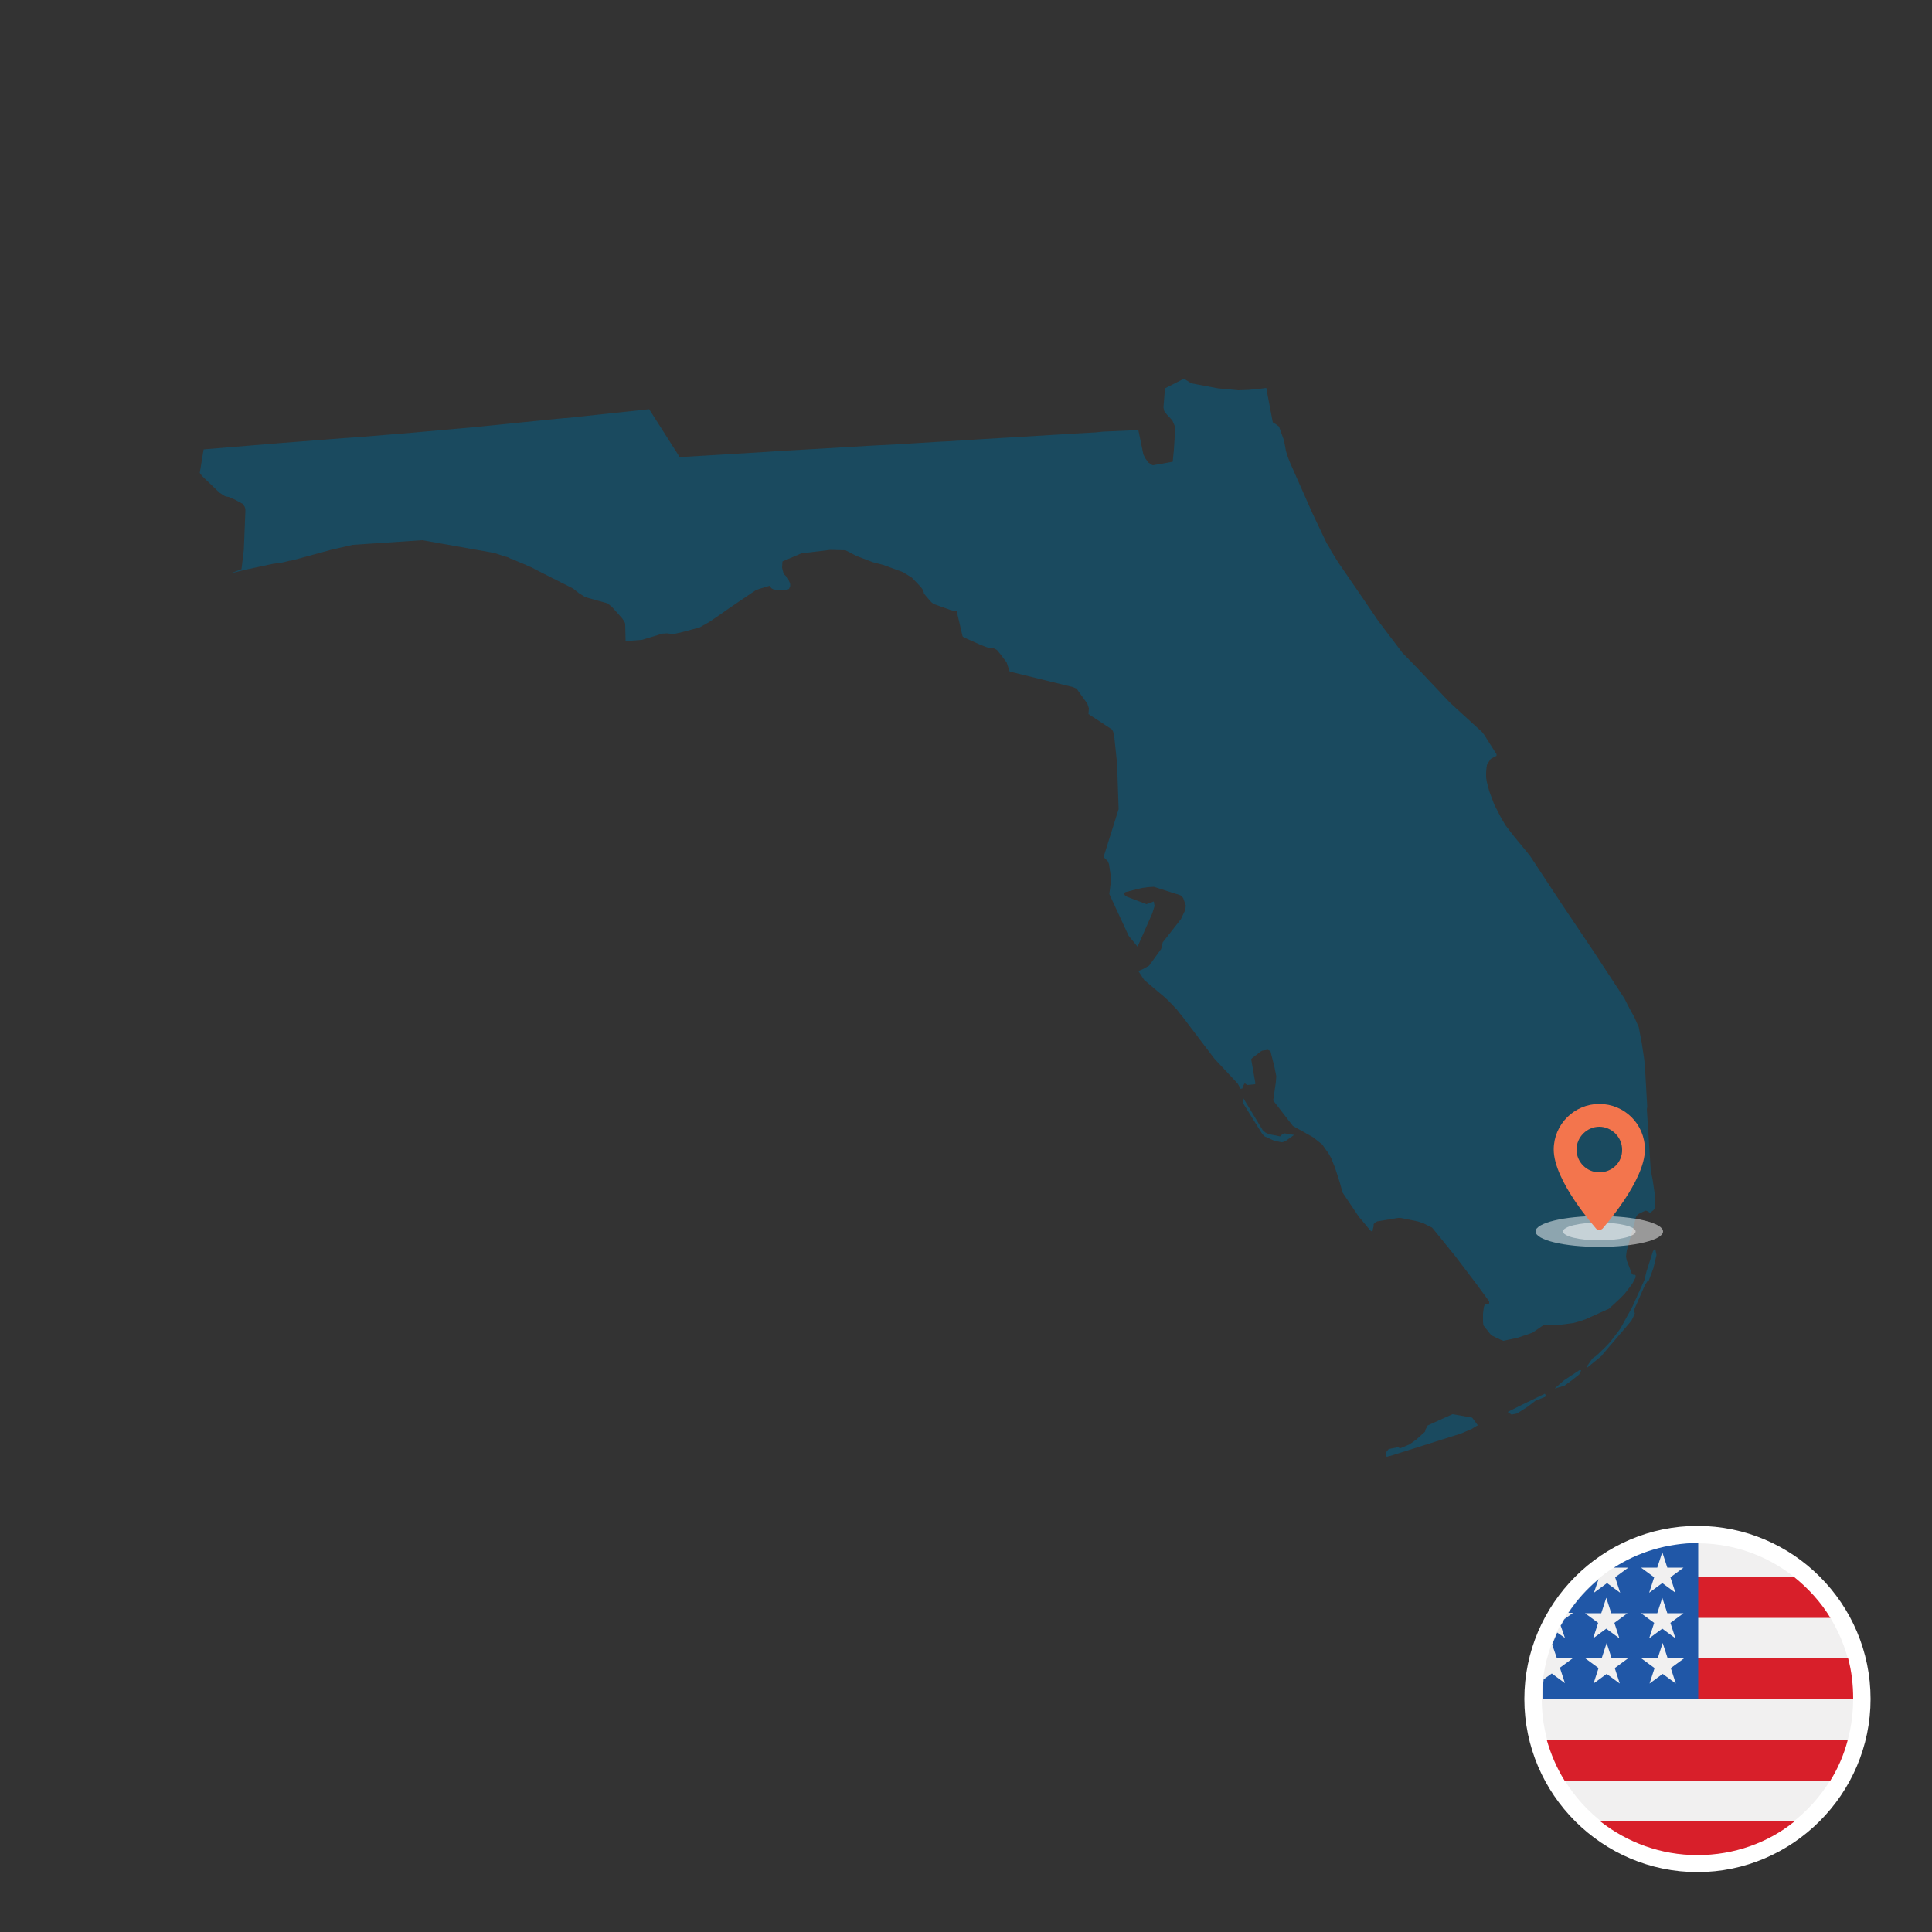 <svg xmlns="http://www.w3.org/2000/svg" xmlns:xlink="http://www.w3.org/1999/xlink" id="Layer_1" x="0px" y="0px" viewBox="0 0 500 500" style="enable-background:new 0 0 500 500;" xml:space="preserve">
<rect x="0" y="0" width="500" height="500" fill="#333333" stroke="none"/>
<style type="text/css">
	.st0{fill:#1A4A5F;}
	.st1{opacity:0.5;fill:#FFFFFF;enable-background:new    ;}
	.st2{fill:#F3754D;}
	.st3{fill:#F1F0F0;stroke:#FFFFFF;stroke-width:5;stroke-miterlimit:10;}
	.st4{fill:#D81F2A;stroke:#FFFFFF;stroke-width:5;stroke-miterlimit:10;}
	.st5{fill:#F1F0F0;}
	.st6{fill:#FFFFFF;}
	.st7{fill:#D81F2A;}
	.st8{fill:#2057A7;}
</style>
<g>
	<polygon class="st0" points="332.4,293.3 334.8,293.7 334.8,293.8 332.7,295.3 332.2,295.5 331.8,295.6 331.1,295.5 329.7,295.2    327.3,294.1 327.1,293.9 326.9,293.7 326.5,293.2 321.7,285.5 321.7,284.1 326.8,292.5 327.5,293.1 328.3,293.5 331.3,294.1    331.8,293.6  "></polygon>
	<path id="Monroe" class="st0" d="M408.9,354.5l-4.1,2.7l-2.2,1.9l-0.2,0.2l0,0v0l0.2,0l2.3-0.7l1.9-1.4l1.9-1.5l0.5-1L408.9,354.5z   "></path>
	<polygon class="st0" points="381,366.9 382.4,368.8 382.4,368.9 382.2,369 381.7,369.3 380.9,369.8 378.1,371 360.1,376.7    358.9,377 358.8,376.9 358.6,376.1 358.7,375.9 359.4,375 361.5,374.6 361.9,374.5 362.2,374.8 362.4,374.8 364.1,374.1    364.8,373.8 366.6,372.5 368.8,370.5 368.9,370 369.5,368.9 375.9,366 377.7,366.3  "></polygon>
	<polygon class="st0" points="428.7,324.8 427.9,328.2 426.7,331.4 426.4,331.5 425.7,332.6 422.9,339 422.8,339.2 423.1,339.9    422.8,340.6 422.2,341.8 414.7,350.6 414.5,350.9 410.7,354 410.6,353.9 410.6,353.8 410.7,353.6 412.1,351.6 413.2,350.8    415.4,348.7 416.8,347.2 419.3,343.9 419.7,343.2 422.4,338.3 425.6,331.2 426.1,329.1 427.8,323.8 428.2,323.3 428.4,323.3  "></polygon>
	<polygon class="st0" points="399.8,360.7 400.1,361.2 399.9,361.5 397.4,362.5 395.3,364.1 392.6,365.8 391.2,366.1 390.4,365.6    390.3,365.5 390.2,365.4 394.2,363.4 399.8,360.7  "></polygon>
	<polygon class="st0" points="428.4,311.7 428.2,312.8 427.9,313.2 427,313.9 426.6,313.6 426,313.3 425.4,313.5 424,314.2    423.6,314.6 423.4,315 421,323.7 420.8,325.2 421,326.2 422.3,329.6 422.6,329.9 423.1,329.9 423.3,330.1 423.3,330.6 422.4,332.3    420.4,334.9 420.3,335 419.1,336.2 416.4,338.7 410.4,341.4 409,341.9 407.2,342.4 404.2,342.8 399.5,342.9 396.6,344.9    392.8,346.2 389.1,347 388.3,346.7 386.2,345.7 385.8,345.4 383.9,343 383.8,342 383.8,340 384,338.4 384.1,338 384.4,337.5    384.7,337.4 385.3,337.5 385.4,337.2 385.4,336.8 382.1,332.3 376.7,325.2 371.2,318.4 370.8,317.9 370.6,317.7 368.4,316.6    367.2,316.2 366.9,316.1 362.4,315.2 361.8,315.2 356.4,316.1 355.9,316.4 355.5,316.8 355.5,317.3 355.3,318.1 355.2,318.7    354.8,318.6 354.6,318.4 351.6,314.8 347.5,308.7 347,307 346.7,305.9 345.5,302.2 344.5,299.7 343.7,298.3 343.6,298.2    342.2,296.2 339.8,294.3 334.6,291.4 329.5,284.8 330.2,280 330.3,278.5 329.8,276 328.9,272.5 328.8,272 328.1,271.7 326.7,271.9    326.3,272.1 324.1,273.8 323.8,274.1 324.9,280.4 324.8,280.6 322.8,280.8 322.2,280.4 322.1,280.4 321.8,280.9 321.5,281.7    320.9,281.8 320.7,281.1 320.4,280.6 320.3,280.4 320.3,280.4 314.3,274 306.1,263.2 305.6,262.6 304.9,261.7 304.5,261.2    302.4,259 301.2,257.9 298.7,255.8 296.1,253.6 294.6,251.3 295.8,250.8 297.4,249.9 300.5,245.6 300.6,245.3 300.9,243.9    305.6,237.9 305.7,237.7 306.7,235.6 306.9,234.4 306.2,232.4 305.5,231.7 298.6,229.5 297,229.6 295.6,229.8 294.3,230.1    291.2,230.9 291.1,231 290.9,231.3 291.2,231.8 291.7,232.1 296.7,234 298.6,233.3 298.8,234.5 298.2,236.4 294.4,245 292.1,242.2    287.1,231.4 287.1,231.3 287.4,228.9 287.5,226.9 287,223.6 286.7,222.9 286.4,222.6 285.6,221.8 289.5,209.4 289.1,197.6    288.4,190.9 288.1,189.4 287.8,188.8 281.7,184.8 281.8,183.3 281.4,182.1 278.6,178.2 277.6,177.8 261.3,173.8 260.5,171.4    258.9,169.3 258,168.2 257,167.7 255.9,167.7 253.8,166.9 250.2,165.3 249.2,164.8 249.1,164.6 247.6,158.2 246.1,157.9    241.6,156.3 241.1,155.9 240.7,155.5 239.1,153.6 239.1,153.4 238.8,152.6 238.3,151.9 236,149.5 233.9,148.2 233.5,148    228.6,146.2 225.9,145.5 221.7,143.9 218.8,142.4 214.9,142.3 207.4,143.2 203.2,145 202.5,145.3 202.4,146.9 202.8,148.5    202.9,148.6 203.9,149.6 204.2,150.4 204.4,150.8 204.5,151.2 204.5,151.2 204.5,151.7 204.2,152.4 204,152.5 202.7,152.8    200.6,152.6 200.1,152.5 199.6,152.2 199.2,151.6 196.5,152.4 195.5,152.8 189,157.2 186,159.3 183.5,161 181,162.4 176.1,163.7    174.2,164.1 172.6,163.9 171.2,164 170.4,164.3 166.1,165.6 161.9,165.9 161.8,161.4 161.6,160.9 161,160 158.4,157.1 157.3,156.2    157.1,156.1 152.4,154.8 151.4,154.5 151.1,154.3 149.8,153.5 148.3,152.3 138.4,147.3 137.7,146.9 137.2,146.7 136.7,146.5    135.9,146.1 134.2,145.4 133.5,145.1 132.9,144.8 132.2,144.6 131.4,144.2 130.6,144 127.9,143.1 109.3,139.8 91.3,141 86,142.2    75.7,145 75.3,145.1 75,145.1 73.4,145.5 72.4,145.7 70.7,145.9 63.7,147.4 59.6,148.4 62.5,147.3 63.1,142.3 63.5,132.4    63.5,131.7 63.3,131.1 62.8,130.4 60.8,129.3 59.2,128.6 58.5,128.5 58.2,128.4 56.8,127.5 52.3,123.2 51.7,122.4 52.7,116.3    72.1,114.7 88.8,113.4 93.1,113.1 106.5,112 115.4,111.2 122.2,110.6 146,108.2 146.5,108.2 168,105.9 175.9,118.3 175.9,118.3    197.5,117 202,116.7 210.8,116.2 214.2,116 226.1,115.3 232,115 243.4,114.3 245.5,114.2 253.3,113.7 273.3,112.5 278.1,112.2    283.6,111.9 285.5,111.7 294.6,111.3 295.9,117.6 296.4,118.6 297.2,119.7 298.1,120.3 298.4,120.4 303.5,119.5 303.8,116.4    304,113.3 304,110.2 303.4,108.8 302,107.3 301.3,106.4 301.1,105.4 301.5,100.5 306.4,98 308.3,99.2 315.2,100.5 320.5,101    323.2,100.9 327,100.5 327.7,100.4 329.4,109.3 330.2,109.8 331,110.4 332.3,114 332.8,116.7 333.3,118.3 333.8,119.6 334.2,120.5    339.6,132.7 343.4,140.7 343.5,140.8 344.1,141.8 344.5,142.6 346.3,145.5 353.3,155.7 356.7,160.7 359.5,164.4 361.7,167.3    362.9,168.9 366.8,172.9 375.2,181.8 383.5,189.4 383.6,189.5 383.9,189.9 384,190 387.3,195.2 387.3,195.6 385.8,196.4 385.4,197    384.9,197.8 384.8,198 384.8,198.1 384.7,198.7 384.6,200 384.6,201.2 384.8,202.4 385.4,204.7 386.7,208.2 388.5,211.7    389.7,213.7 390.7,215 392.1,216.8 392.2,216.9 395.9,221.4 404.2,234 412.4,246.2 420.4,258.4 421.2,260 422.1,261.7 422.9,263.1    424.1,265.8 424.9,270 425.5,274 425.7,275.9 426.3,286.4 426.2,287.1 427.2,302.7 427.2,302.8 427.7,305.3 428.2,308.7    428.3,309.7  "></polygon>
</g>
<g>
	<g>
		<path class="st5" d="M439.3,482.3c-23.5,0-42.6-19.1-42.6-42.6c0-23.5,19.1-42.6,42.6-42.6c23.5,0,42.6,19.1,42.6,42.6    C481.9,463.2,462.7,482.3,439.3,482.3z"></path>
		<path class="st6" d="M439.3,399.4c22.3,0,40.3,18.1,40.3,40.3c0,22.3-18.1,40.3-40.3,40.3c-22.3,0-40.3-18.1-40.3-40.3    C399,417.4,417,399.4,439.3,399.4 M439.3,394.9c-24.7,0-44.8,20.2-44.8,44.8c0,24.7,20.2,44.8,44.8,44.8s44.8-20.2,44.8-44.8    C484.1,415,464,394.9,439.3,394.9L439.3,394.9z"></path>
	</g>
	<g>
		<path class="st7" d="M437.5,439.7h42.1c0-3.6-0.4-7.2-1.3-10.5h-40.8V439.7z"></path>
		<path class="st7" d="M437.5,418.7h36.2c-2.4-4-5.7-7.6-9.3-10.5h-26.9V418.7z"></path>
		<path class="st7" d="M439.3,480.1c9.5,0,18.3-3.2,25.1-8.7h-50.2C421.1,476.8,429.8,480.1,439.3,480.1z"></path>
		<path class="st7" d="M404.9,460.8h68.8c2-3.2,3.5-6.7,4.5-10.5h-77.9C401.4,454.1,402.9,457.6,404.9,460.8z"></path>
	</g>
	<path class="st8" d="M417.7,405.7h3.7l-3.4,2.5l1.3,4l-3.4-2.5l-3.4,2.5l1.2-3.5c-3,2.5-5.7,5.5-7.8,8.7h1.2l-2.2,1.6   c-0.4,0.5-0.6,1.2-1,1.7l1.1,3.2l-2-1.4c-0.4,1-0.9,2.1-1.3,3.1l1.2,3.5h4.2l-3.4,2.5l1.3,4l-3.4-2.5l-2.1,1.5   c-0.2,1.6-0.3,3.3-0.3,5h40.3c0-22.3,0-24.9,0-40.3C431.3,399.4,423.9,401.7,417.7,405.7z M419.2,435.7l-3.4-2.5l-3.4,2.5l1.3-4   l-3.4-2.5h4.2l1.3-4l1.3,4h4.2l-3.4,2.5L419.2,435.7z M417.8,420l1.3,4l-3.4-2.5l-3.4,2.5l1.3-4l-3.4-2.5h4.2l1.3-4l1.3,4h4.2   L417.8,420z M433.7,435.7l-3.4-2.5l-3.4,2.5l1.3-4l-3.4-2.5h4.2l1.3-4l1.3,4h4.2l-3.4,2.5L433.7,435.7z M432.3,420l1.3,4l-3.4-2.5   l-3.4,2.5l1.3-4l-3.4-2.5h4.2l1.3-4l1.3,4h4.2L432.3,420z M432.3,408.2l1.3,4l-3.4-2.5l-3.4,2.5l1.3-4l-3.4-2.5h4.2l1.3-4l1.3,4   h4.2L432.3,408.2z"></path>
</g>
<g>
	<ellipse class="st1" cx="413.9" cy="318.7" rx="9.4" ry="2.3"></ellipse>
	<ellipse class="st1" cx="413.9" cy="318.7" rx="16.5" ry="4"></ellipse>
	<g>
		<g>
			<g>
				<path class="st2" d="M413.9,285.7c-6.5,0-11.8,5.3-11.8,11.8c0,8.1,10.6,20,11,20.5c0.4,0.4,1.1,0.4,1.6,0      c0.4-0.5,11-12.4,11-20.5C425.7,290.9,420.4,285.7,413.9,285.7z M413.9,303.4c-3.3,0-5.9-2.7-5.9-5.9c0-3.2,2.7-5.9,5.9-5.9      c3.2,0,5.9,2.7,5.9,5.9C419.9,300.8,417.2,303.4,413.9,303.4z"></path>
			</g>
		</g>
	</g>
</g>
</svg>